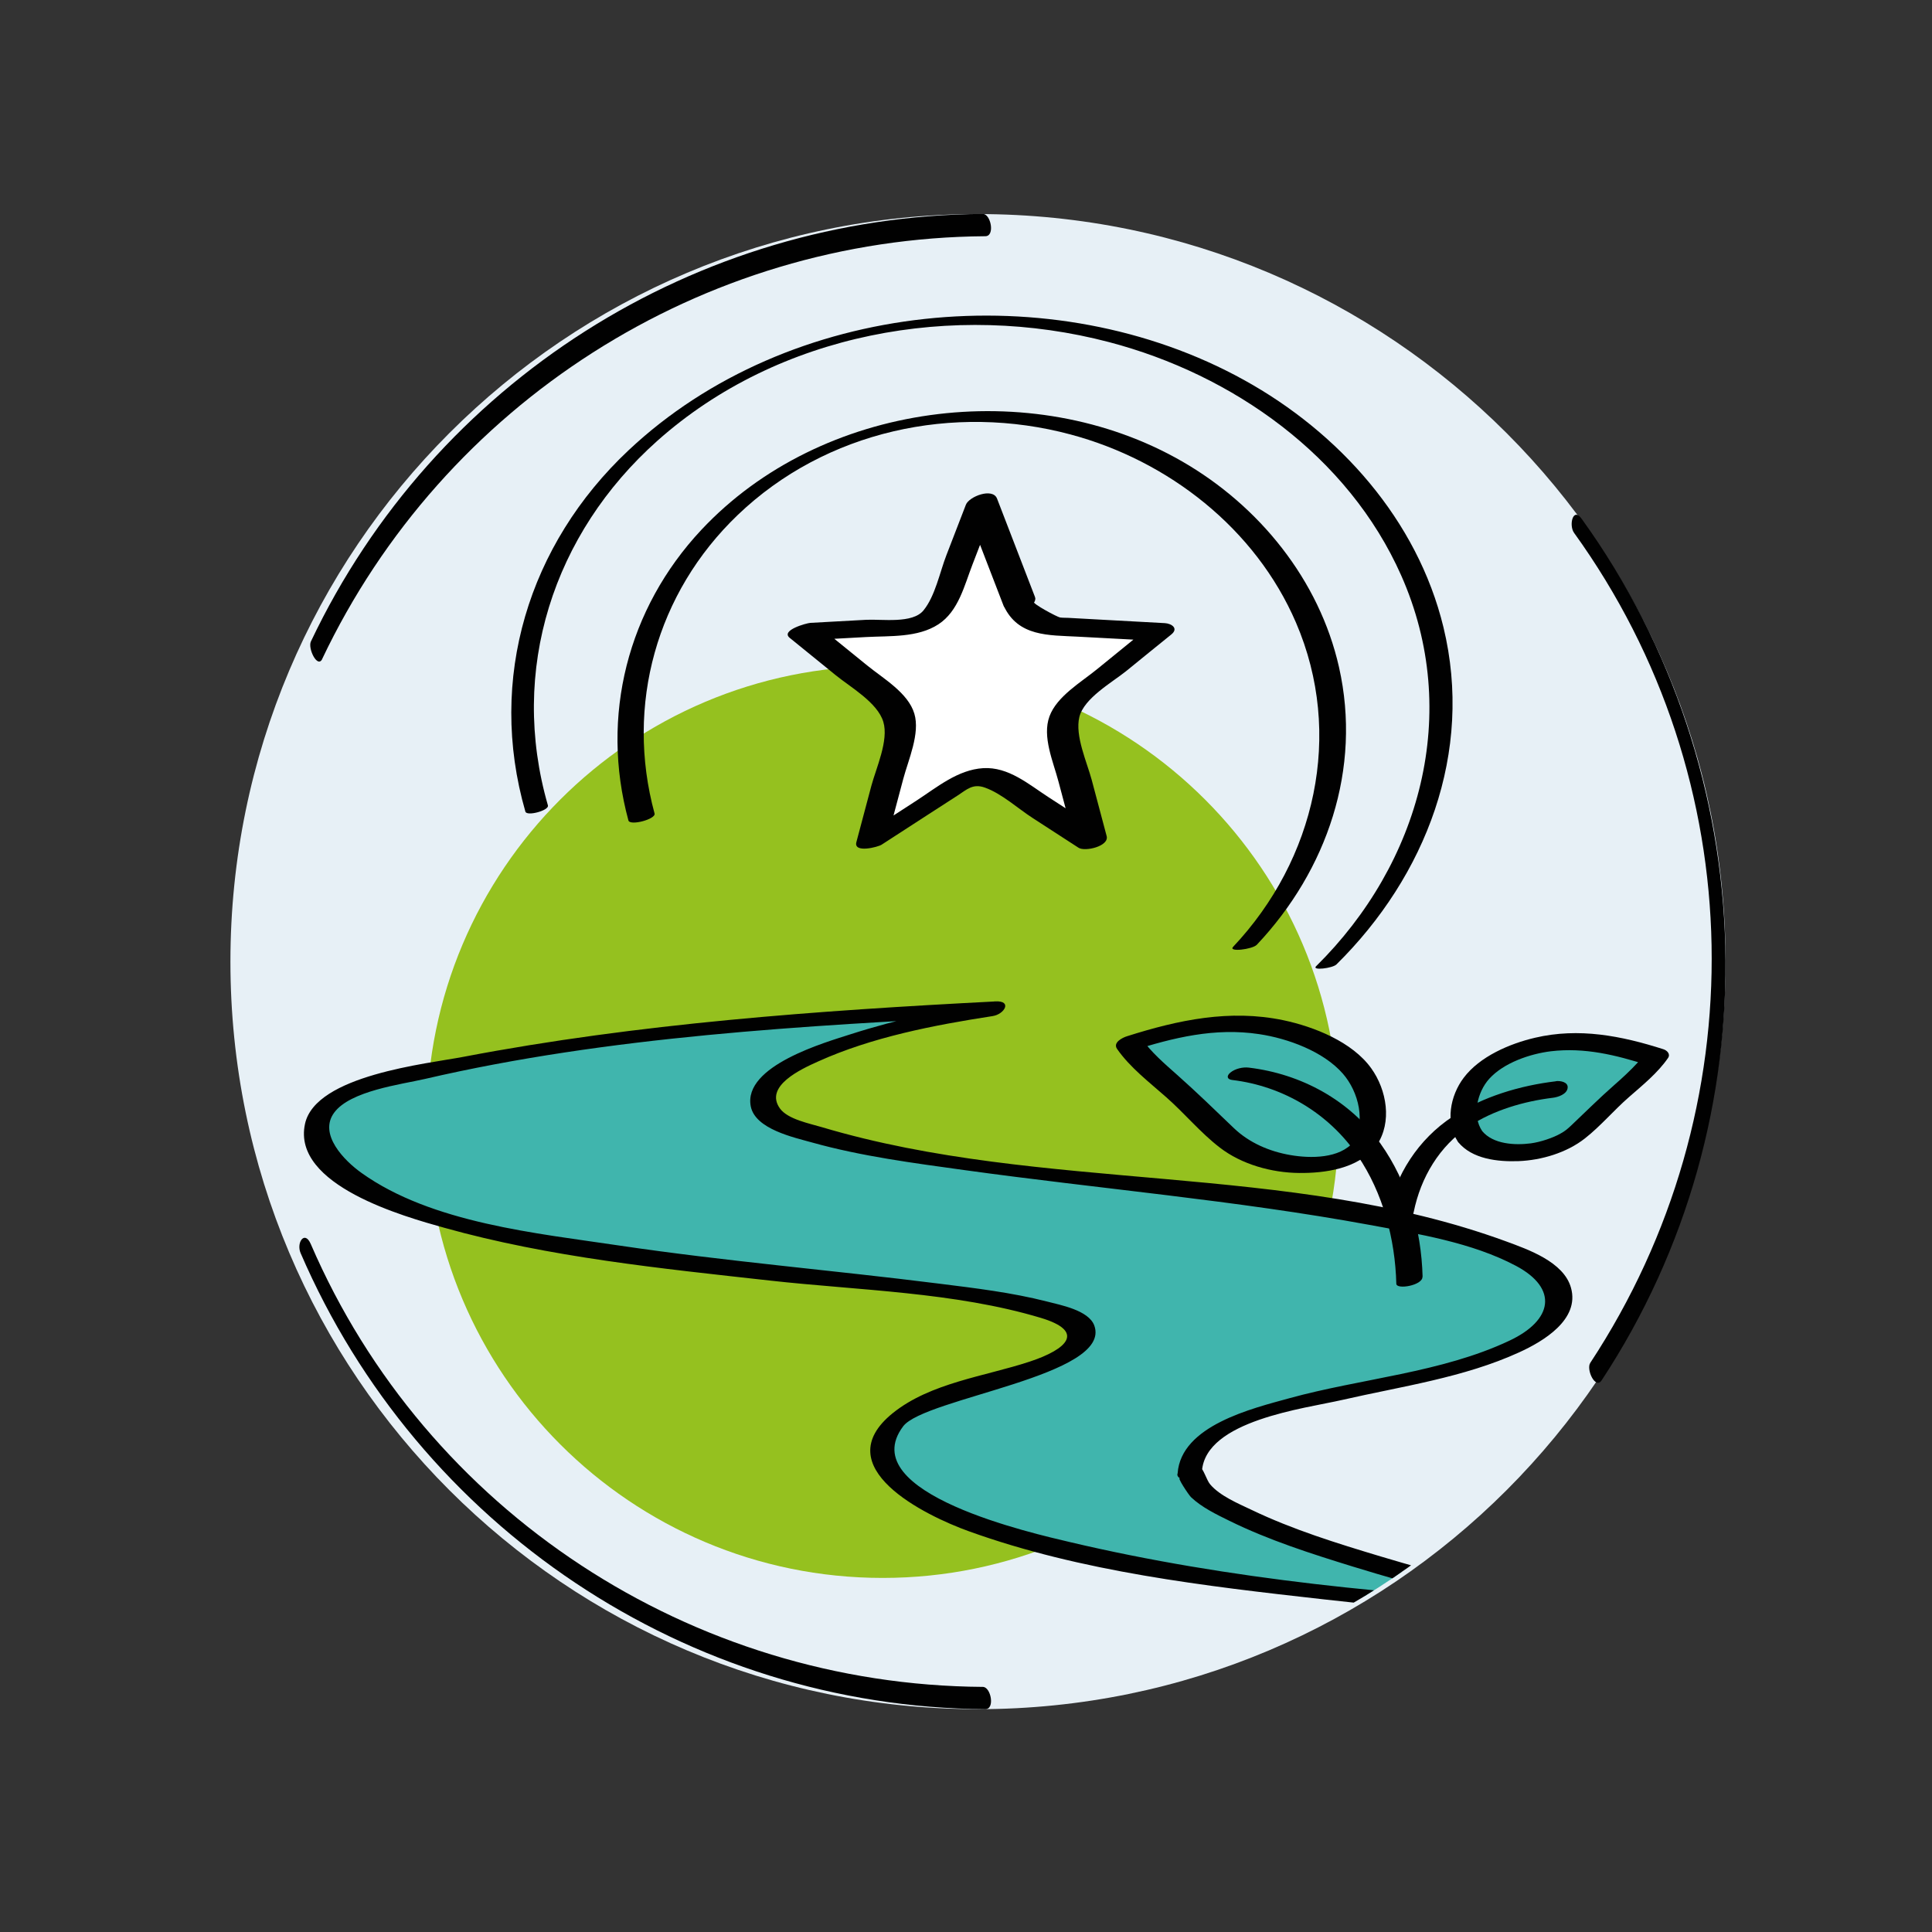 <?xml version="1.0" encoding="UTF-8"?><svg id="Layer_1" xmlns="http://www.w3.org/2000/svg" xmlns:xlink="http://www.w3.org/1999/xlink" viewBox="0 0 150 150"><rect x="0" y="0" width="150" height="150" fill="#333333" stroke="none"/><defs><style>.cls-1{fill:none;}.cls-2{clip-path:url(#clippath);}.cls-3{fill:#010101;}.cls-4{fill:#e7f0f6;}.cls-5{fill:#fff;}.cls-6{fill:#40b5ad;}.cls-7{fill:#95c11f;}.cls-8{clip-path:url(#clippath-1);}</style><clipPath id="clippath"><rect class="cls-1" x="17.89" y="16.62" width="116.08" height="116.08"/></clipPath><clipPath id="clippath-1"><path class="cls-1" d="m18.25,74.66c0,31.85,25.82,57.68,57.68,57.68s57.68-25.82,57.68-57.68-25.82-57.68-57.68-57.68-57.68,25.82-57.68,57.68"/></clipPath></defs><g class="cls-2"><path class="cls-4" d="m17.89,74.66c0,32.05,25.99,58.04,58.04,58.04s58.04-25.99,58.04-58.04-25.99-58.04-58.04-58.04-58.04,25.99-58.04,58.04"/><path class="cls-3" d="m25.01,51.17c9.43-19.86,29.49-32.68,51.49-32.83.77,0,.43-1.73-.19-1.73-22.3.15-42.6,13.04-52.17,33.19-.26.55.52,2.12.88,1.36"/><path class="cls-3" d="m76.31,130.97c-22.6-.15-43.21-13.58-52.18-34.38-.47-1.1-1.14-.11-.79.7,9.15,21.22,30.01,35.25,53.16,35.41.77,0,.43-1.73-.19-1.73"/><path class="cls-3" d="m122.21,41.37c13.82,19.16,14.23,44.73,1.26,64.44-.34.51.4,2.09.88,1.36,13.42-20.39,12.7-47.13-1.55-66.89-.68-.95-1.01.51-.59,1.09"/></g><g class="cls-8"><path class="cls-7" d="m68.53,122.51c19.55,0,35.4-15.85,35.4-35.4s-15.85-35.4-35.4-35.4-35.4,15.85-35.4,35.4,15.85,35.4,35.4,35.4"/><path class="cls-6" d="m92.37,114.32c.06-7.2,28.68-6.3,28.74-13.5.08-9-61.95-9-61.9-15.3.04-4.5,17.96-7.2,17.96-7.2,0,0-52.51,2.7-52.56,9-.11,12.6,59.55,10.95,59.5,16.2-.03,3.6-15.54,3.6-15.58,9-.09,9.9,52.38,12.6,52.38,12.6,0,0-28.57-6.3-28.53-10.8h0Z"/><path class="cls-3" d="m93.32,114.22c.28-3.94,7.97-4.86,10.89-5.53,4.58-1.05,9.45-1.73,13.75-3.7,1.84-.84,4.71-2.53,4.01-5.01-.56-2.01-3.33-2.97-5.04-3.6-16.93-6.2-35.95-3.75-53.13-8.87-.93-.28-2.62-.6-3.24-1.44-1.26-1.74,1.65-3.07,2.94-3.65,4.2-1.9,9.02-2.83,13.56-3.53.93-.14,1.55-1.21.23-1.14-13.77.71-27.74,1.71-41.3,4.3-2.81.54-11.49,1.42-12.31,5.21-1.03,4.78,7.77,7.21,10.8,8.06,8.21,2.3,16.83,3.16,25.27,4.1,6.9.77,14.37.89,21.06,2.9,3.43,1.03,2.13,2.41-.88,3.4-3.46,1.14-7.69,1.64-10.61,3.99-5.21,4.2,2.52,7.96,5.91,9.18,8.74,3.15,18.33,4.25,27.51,5.28,5.92.66,11.86,1.2,17.81,1.51.52.03,2.01-.88.92-1.13-4.8-1.06-9.57-2.3-14.28-3.71-3.39-1.02-6.82-2.08-10.01-3.61-1.05-.5-2.45-1.08-3.22-1.98-.29-.34-.52-1.24-.85-1.43-.59-.33-2.3.5-1.48.96-.31-.17.65,1.27.84,1.46.83.79,1.97,1.34,2.99,1.84,3.05,1.5,6.34,2.55,9.58,3.55,5.04,1.55,10.16,2.88,15.3,4.02.31-.37.61-.75.92-1.13-12.76-.66-25.77-1.86-38.22-4.8-2.65-.63-16.83-3.77-12.92-8.98,1.66-2.21,16.27-3.93,14.84-7.83-.44-1.19-2.64-1.59-3.67-1.86-2.74-.7-5.59-1.04-8.39-1.39-8.25-1.04-16.54-1.73-24.77-2.95-6.43-.96-14.61-1.74-20.07-5.65-1.32-.94-3.36-3-2.11-4.68,1.25-1.69,5.17-2.18,7.04-2.61,14.3-3.32,29.44-4.13,44.07-4.89.08-.38.15-.76.23-1.14-3.78.58-7.58,1.38-11.22,2.55-1.95.63-8.4,2.45-7.78,5.61.35,1.77,3.36,2.41,4.75,2.8,3.86,1.08,7.9,1.6,11.87,2.15,10.47,1.45,21.03,2.34,31.42,4.25,3.77.7,7.94,1.36,11.37,3.18,3.31,1.76,2.86,4.23-.51,5.81-5.27,2.49-11.51,2.93-17.09,4.47-2.86.79-8.41,2.11-8.67,5.84-.06.83,1.84.49,1.89-.21"/><path class="cls-5" d="m79.15,46.68l-2.95-7.65-2.92,7.56c-.39,1.11-1.42,1.93-2.67,2l-8.18.44,6.26,5.09c.95.71,1.42,1.95,1.1,3.16l-2.11,7.93,6.87-4.44c.96-.63,2.24-.67,3.26,0l6.88,4.45-2.11-7.93c-.29-1.1.07-2.32,1.01-3.08l6.36-5.17-8.18-.44c-1.14-.06-2.2-.77-2.64-1.91h0Z"/><path class="cls-3" d="m80.36,46.36c-.98-2.55-1.97-5.1-2.95-7.65-.34-.87-2.18-.16-2.42.48-.5,1.3-1.01,2.61-1.51,3.91-.51,1.31-.87,3.18-1.78,4.29-.85,1.05-3.22.67-4.43.73-1.45.08-2.91.16-4.36.24-.29.02-2.32.57-1.6,1.16,1.19.96,2.37,1.93,3.56,2.89,1.14.93,3.26,2.13,3.71,3.63.44,1.44-.57,3.62-.93,4.98-.39,1.45-.77,2.91-1.16,4.36-.24.88,1.67.39,1.96.2,1.18-.77,2.37-1.53,3.55-2.3.79-.51,1.58-1.02,2.37-1.53.68-.44,1.16-.94,2.1-.6,1.3.46,2.57,1.63,3.72,2.37,1.18.77,2.37,1.53,3.55,2.3.49.32,2.39-.11,2.18-.91-.39-1.45-.77-2.91-1.16-4.36-.37-1.38-1.31-3.42-.96-4.88.36-1.47,2.55-2.69,3.64-3.57,1.17-.95,2.33-1.9,3.5-2.84.59-.48.01-.85-.5-.88-1.59-.09-3.18-.17-4.77-.26-.91-.05-1.82-.1-2.73-.15-.21-.01-.43,0-.64-.03-.23-.04-2.15-1.07-2.03-1.21.4-.45-.35-.68-.66-.7-.59-.05-1.22.23-1.6.66,0,0,0,0,0,0-.08.1-.11.22-.08.35,1.12,2.4,3.49,2.27,5.74,2.39,1.94.1,3.87.21,5.81.31-.17-.29-.33-.58-.5-.88-1.27,1.03-2.54,2.07-3.81,3.1-1.22,1-3.12,2.1-3.69,3.66-.58,1.58.3,3.53.7,5.06.43,1.63.87,3.25,1.3,4.88.73-.3,1.45-.61,2.18-.91-1.41-.91-2.82-1.83-4.23-2.74-1.56-1.01-3.13-2.39-5.1-2.27-1.96.12-3.58,1.48-5.16,2.51-1.41.91-2.82,1.82-4.23,2.74.65.07,1.31.13,1.96.2.41-1.54.82-3.08,1.23-4.62.39-1.47,1.32-3.52.86-5.06-.48-1.62-2.43-2.74-3.67-3.75-1.26-1.02-2.51-2.04-3.77-3.06-.53.39-1.07.77-1.6,1.15,1.77-.1,3.53-.19,5.3-.29,1.85-.1,4,.06,5.61-.99,1.56-1.02,2.01-3.01,2.65-4.66.63-1.63,1.26-3.27,1.89-4.9-.81.16-1.62.32-2.43.48.98,2.55,1.97,5.1,2.95,7.65.32.84,2.72.12,2.43-.65"/><path class="cls-6" d="m105.93,88.85c-.87,1.16-2.31,1.36-3.43,1.51-.63.09-2.9.33-5.63-.96-2.08-.98-1.99-1.71-5.9-5.08-2.53-2.18-3.29-3.29-3.29-3.29,0,0,4.59-1.46,6.45-1.51,2.34-.06,4.71-.09,7.41,1.1,1.59.7,3.61,1.58,4.53,3.71.13.29,1.17,2.79-.14,4.53"/><path class="cls-3" d="m105.1,88.64c-1.08,1.32-3.35,1.31-4.91,1.04-1.63-.28-3.2-.95-4.4-2.1-1.46-1.4-2.89-2.79-4.4-4.13-.97-.86-2.03-1.77-2.78-2.84-.26.33-.52.66-.78.99,3.27-1.04,6.48-1.83,9.93-1.31,2.21.33,4.98,1.33,6.5,3.07,1.23,1.41,1.83,3.81.72,5.44-.28.41.24.66.58.69.48.04,1.06-.18,1.33-.58,1.21-1.78.78-4.29-.43-5.97-1.47-2.05-4.44-3.23-6.82-3.73-4.16-.87-8.16-.02-12.13,1.24-.36.11-1.13.49-.78.99,1.01,1.45,2.51,2.59,3.82,3.75,1.42,1.25,2.66,2.76,4.16,3.91,1.7,1.31,4.03,1.95,6.15,1.97,2.05.02,4.53-.34,5.9-2.01.78-.95-1.17-1.03-1.66-.43"/><path class="cls-6" d="m114.15,88.24c.68.91,1.82,1.07,2.7,1.19.5.07,2.29.26,4.44-.76,1.64-.77,1.57-1.35,4.65-4,1.99-1.72,2.6-2.6,2.6-2.6,0,0-3.62-1.15-5.08-1.19-1.85-.05-3.71-.07-5.84.87-1.25.55-2.84,1.25-3.57,2.92-.1.23-.92,2.2.11,3.57"/><path class="cls-3" d="m113.21,88.67c1.08,1.32,3.07,1.54,4.69,1.48,1.78-.07,3.74-.65,5.16-1.77,1.22-.96,2.24-2.18,3.41-3.2,1.06-.93,2.22-1.86,3.03-3.03.22-.31-.07-.6-.36-.69-3.26-1.04-6.55-1.69-9.96-.89-1.97.46-4.29,1.45-5.54,3.11-1.05,1.39-1.45,3.48-.43,4.99.45.66,2.41-.06,1.87-.85-.82-1.2-.38-3.05.55-4.07,1.13-1.24,3.16-1.93,4.78-2.13,2.63-.31,5.04.29,7.52,1.08-.12-.23-.24-.46-.36-.69-.1.15.13-.16-.04.05-.13.15-.25.3-.38.44-.57.62-1.2,1.2-1.84,1.76-1.14,1-2.21,2.07-3.31,3.11-.3.28-.46.43-.86.65-.54.31-1.53.65-2.29.75-1.24.16-2.92.07-3.77-.95-.52-.63-2.46.13-1.87.85"/><path class="cls-3" d="m110.45,99.11c-.1-3.64-1.14-7.32-3.26-10.31-2.39-3.38-6.16-5.42-10.23-5.91-.46-.06-1.07.08-1.44.39-.3.25-.27.52.15.57,3.93.47,7.5,2.59,9.74,5.88,1.97,2.89,2.91,6.48,3,9.94.01.48,2.05.13,2.03-.54"/><path class="cls-3" d="m120.8,83.95c-2.77.33-5.69,1.19-8.03,2.75-2.66,1.76-4.42,4.5-5.05,7.61-.18.88,1.88.58,2.04-.21.55-2.69,1.99-5.12,4.31-6.66,1.88-1.25,4.27-1.94,6.5-2.21.4-.05,1.07-.27,1.14-.75.07-.48-.57-.58-.91-.54"/><path class="cls-3" d="m42.54,62.53c-3.03-10.5.41-21.1,8.5-28.31,9.42-8.39,23.02-10.82,35.06-7.66,9.62,2.52,18.58,8.85,22.69,18.12,4.72,10.64,1.49,22.35-6.61,30.34-.35.35,1.27.16,1.58-.14,6.96-6.87,10.66-16.47,8.31-26.18-2.02-8.33-8.1-15.12-15.49-19.2-14.82-8.2-35.33-6.26-47.79,5.47-7.75,7.29-10.97,17.73-8,28.04.11.39,1.85-.09,1.75-.47"/><path class="cls-3" d="m50.82,63.16c-2.29-8.41.16-17.15,6.46-23.18,6.83-6.54,16.76-8.68,25.83-6.25,7.6,2.03,14.37,7.31,17.51,14.61,3.73,8.66,1.5,18.4-4.88,25.17-.41.43,1.5.2,1.84-.16,5.46-5.79,8.16-13.67,6.38-21.55-1.53-6.78-6.2-12.53-12.17-15.97-11.71-6.75-28.04-4.62-37.34,5.31-5.72,6.11-7.86,14.47-5.66,22.56.12.44,2.15-.1,2.03-.54"/></g></svg>